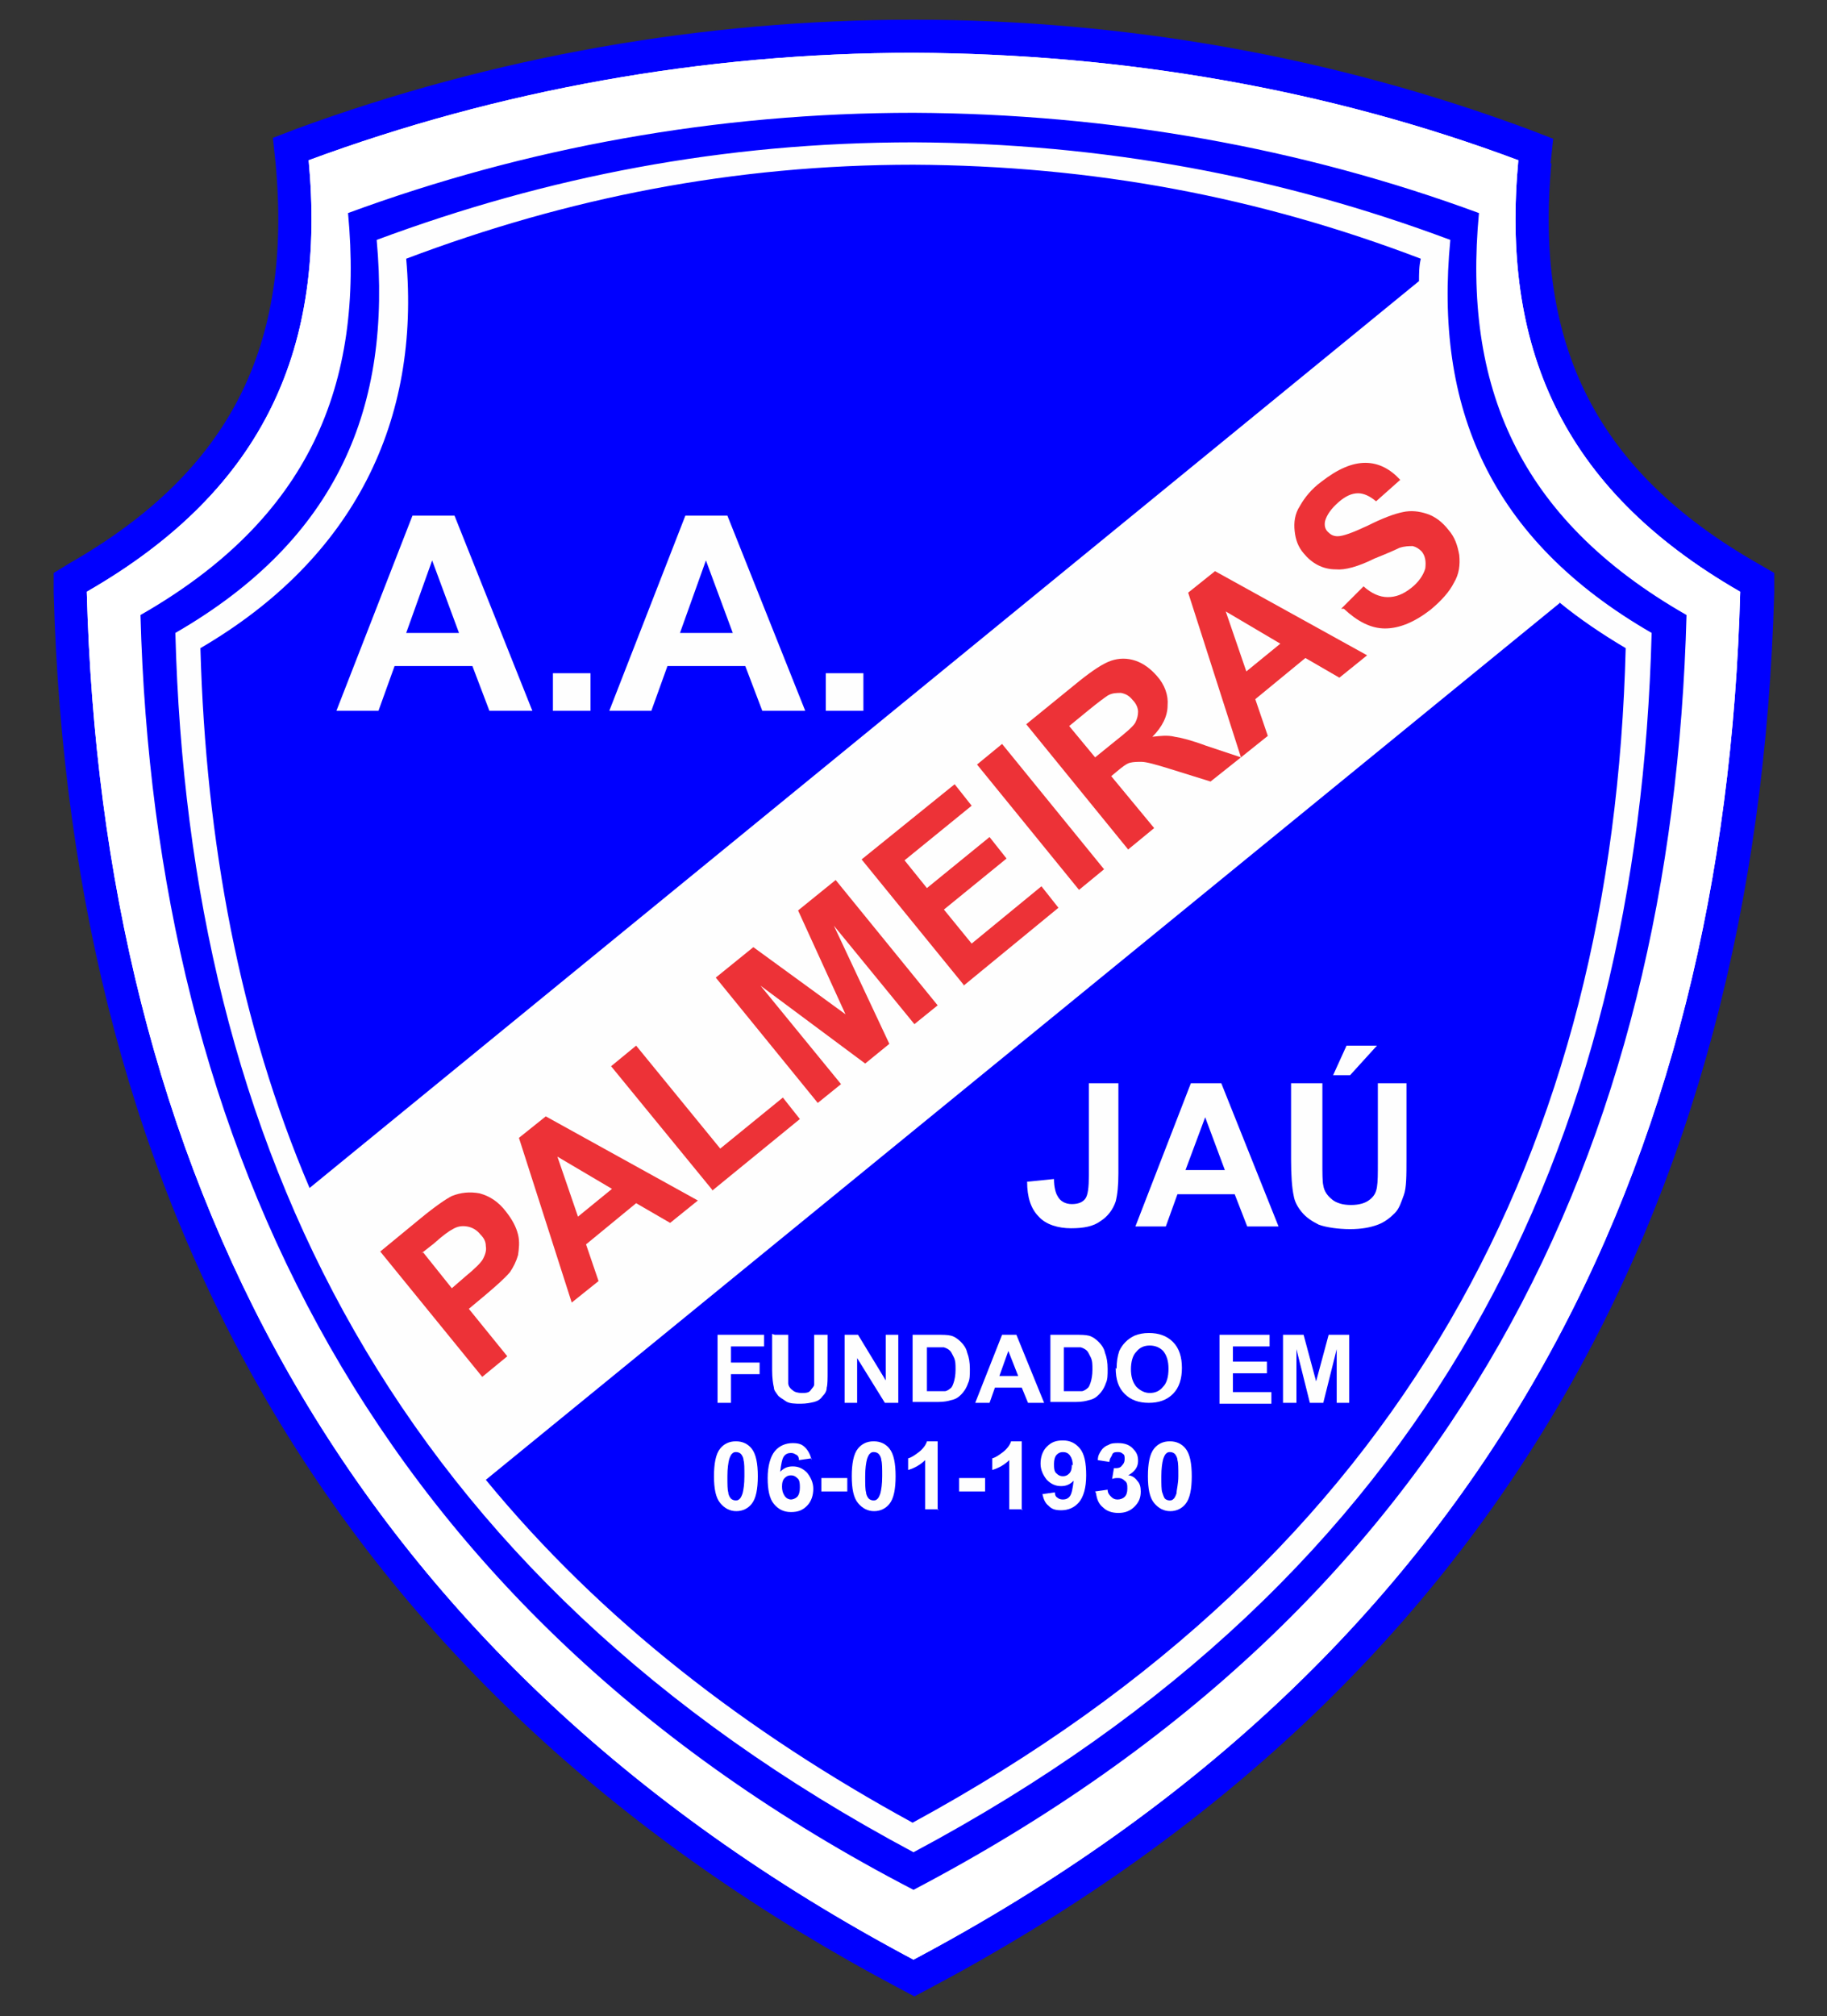 <?xml version="1.0" encoding="UTF-8"?>
<svg id="Camada_2" xmlns="http://www.w3.org/2000/svg" version="1.1" viewBox="0 0 204.2 225.2">
  <rect x="0" y="0" width="204.2" height="225.2" fill="#333333" stroke="none"/>
  <!-- Generator: Adobe Illustrator 29.7.1, SVG Export Plug-In . SVG Version: 2.1.1 Build 8)  -->
  <defs>
    <style>
      .st0 {
        fill: #ed3237;
      }

      .st1, .st2, .st3 {
        fill-rule: evenodd;
      }

      .st1, .st4 {
        fill: #fefefe;
      }

      .st2 {
        fill: #fff;
      }

      .st3 {
        fill: blue;
      }

      .st5 {
        isolation: isolate;
      }
    </style>
  </defs>
  <g id="Camada_1-2">
    <path class="st3" d="M173.4,18.2c-1.9,20.4,5,34.4,23,44.7l1.9,1.1v2.2c-1.9,69.4-32.2,122.9-94.4,155.9l-1.7.9-1.7-.9C38.2,189.1,7.9,135.6,6,66.2v-2.2c0,0,1.8-1.1,1.8-1.1,18-10.3,24.9-24.3,23-44.7l-.3-2.8,2.6-1C55.2,6.3,78.6,2.2,102.1,2.2s46.9,4.1,68.9,12.3l2.6,1-.3,2.8h0Z"/>
    <path class="st2" d="M102.1,218.9c64.6-34.3,90.7-89.1,92.4-152.8-20.2-11.6-26.7-27.6-24.8-48.2-21.1-7.9-44.1-11.9-67.6-12-23.5,0-46.5,4.2-67.6,12,1.9,20.6-4.6,36.6-24.8,48.2,1.7,63.6,27.8,118.5,92.4,152.8"/>
    <path class="st2" d="M102.1,218.9c64.6-34.3,90.7-89.1,92.4-152.8-20.2-11.6-26.7-27.6-24.8-48.2-21.1-7.9-44.1-11.9-67.6-12-23.5,0-46.5,4.2-67.6,12,1.9,20.6-4.6,36.6-24.8,48.2,1.7,63.6,27.8,118.5,92.4,152.8"/>
    <path class="st1" d="M102.1,211.1c60.3-32,84.8-83.1,86.4-142.4-18.9-10.8-25-25.7-23.2-44.9-19.8-7.3-41.2-11.1-63.2-11.2-22,0-43.4,3.9-63.2,11.2,1.8,19.2-4.3,34.1-23.2,44.9,1.6,59.3,26,110.4,86.4,142.4"/>
    <path class="st3" d="M158.6,31.4c0-.8,0-1.7.2-2.5-18.1-6.9-36.6-10.4-56.7-10.5-20.1,0-38.7,3.7-56.7,10.5,1.6,18-5.7,33.4-23,43.5.6,21.7,4.4,42,12.2,60.3L158.6,31.4h0ZM174.4,67.3l-120.1,98c12.9,15.7,29.2,28.2,47.7,38.3,55.2-30,78.3-75.6,79.7-131.2-2.7-1.6-5.2-3.3-7.4-5.1ZM102.1,206.9c58.1-31,81-78.8,82.5-136.2-18.2-10.5-24.3-25.3-22.5-43.9-19-7.1-38.8-10.8-60-10.9-21.2,0-40.9,3.8-60,10.9,1.7,18.6-4.3,33.4-22.5,43.9,1.5,57.4,24.4,105.2,82.5,136.2ZM102.1,211.1c61-32,84.8-83.1,86.4-142.4-18.9-10.8-25-25.7-23.2-44.9-19.8-7.3-41.2-11.1-63.2-11.2-22,0-43.4,3.9-63.2,11.2,1.8,19.2-4.3,34.1-23.2,44.9,1.6,59.3,26,111.1,86.4,142.4h0Z"/>
    <g class="st5">
      <g class="st5">
        <path class="st0" d="M53.9,153.8l-11.4-14,4.5-3.7c1.7-1.4,2.9-2.2,3.5-2.5,1-.4,2-.5,3.1-.3,1.1.3,2.1.9,3,2.1.7.9,1.1,1.7,1.3,2.5.2.8.1,1.6,0,2.3-.2.7-.5,1.3-.9,1.9-.6.7-1.5,1.5-2.8,2.6l-1.8,1.5,4.3,5.3-2.8,2.3ZM47.3,139.9l3.2,4,1.5-1.3c1.1-.9,1.8-1.6,2-2s.4-.9.3-1.4c0-.5-.2-.9-.6-1.3-.4-.5-.9-.8-1.5-.9s-1.1,0-1.6.3c-.4.2-1.1.7-2.1,1.6l-1.4,1.1Z"/>
      </g>
    </g>
    <g class="st5">
      <g class="st5">
        <path class="st0" d="M78,134.1l-3.1,2.5-3.8-2.2-5.6,4.6,1.4,4.1-3,2.4-5.9-18.4,3-2.4,17,9.4ZM68.4,132.8l-6.1-3.6,2.3,6.7,3.8-3.1Z"/>
        <path class="st0" d="M79.6,132.9l-11.3-13.8,2.8-2.3,9.4,11.5,7-5.7,1.9,2.4-9.8,8Z"/>
        <path class="st0" d="M91.4,123.2l-11.4-14,4.2-3.4,10.3,7.5-5.3-11.6,4.2-3.4,11.4,14-2.6,2.1-9-11,6.2,13.2-2.7,2.2-11.7-8.7,9,11-2.6,2.1Z"/>
        <path class="st0" d="M107.7,110l-11.4-14,10.4-8.4,1.9,2.4-7.5,6.1,2.5,3.1,7-5.7,1.9,2.4-7,5.7,3.1,3.8,7.8-6.4,1.9,2.4-10.6,8.7Z"/>
        <path class="st0" d="M120.6,99.4l-11.4-14,2.8-2.3,11.4,14-2.8,2.3Z"/>
        <path class="st0" d="M126.1,94.9l-11.4-14,5.9-4.8c1.5-1.2,2.7-2,3.6-2.3.9-.3,1.8-.3,2.7,0,.9.3,1.7.9,2.4,1.7.9,1,1.3,2.2,1.2,3.3,0,1.2-.6,2.4-1.7,3.5.9-.1,1.7-.2,2.5,0,.7.1,1.9.4,3.5,1l3.9,1.3-3.4,2.7-4.5-1.4c-1.6-.5-2.7-.8-3.2-.8-.5,0-.9,0-1.3.1-.4.1-.9.5-1.5,1l-.6.5,4.8,5.8-2.8,2.3ZM122.4,84.6l2.1-1.7c1.4-1.1,2.2-1.8,2.4-2.2.2-.4.3-.8.3-1.2,0-.4-.2-.9-.6-1.3-.4-.5-.8-.7-1.3-.8-.5,0-1,0-1.5.3-.3.2-1,.7-2.1,1.6l-2.2,1.8,2.9,3.5Z"/>
        <path class="st0" d="M152.8,73.2l-3.1,2.5-3.8-2.2-5.6,4.6,1.4,4.1-3,2.4-5.9-18.4,3-2.4,17,9.4ZM143.1,71.9l-6.1-3.6,2.3,6.7,3.8-3.1Z"/>
        <path class="st0" d="M149.9,68l2.5-2.5c.9.8,1.8,1.2,2.7,1.2.9,0,1.7-.3,2.6-1,.9-.7,1.4-1.5,1.6-2.2.1-.8,0-1.4-.4-1.9-.3-.3-.6-.5-1-.6-.4,0-.9,0-1.5.2-.4.2-1.3.6-2.8,1.2-1.8.9-3.3,1.3-4.3,1.2-1.5,0-2.7-.7-3.6-1.8-.6-.7-.9-1.5-1-2.5-.1-.9,0-1.9.6-2.8.5-.9,1.3-1.9,2.4-2.7,1.8-1.4,3.4-2.1,4.9-2.1,1.5,0,2.8.7,3.9,1.9l-2.7,2.4c-.7-.6-1.4-.9-2-.9-.7,0-1.4.3-2.2,1-.8.7-1.3,1.4-1.5,2.1-.1.5,0,.9.3,1.2.3.3.6.5,1.1.5.6,0,1.7-.4,3.4-1.2,1.6-.8,2.9-1.3,3.9-1.5.9-.2,1.8-.1,2.7.2.9.3,1.7.9,2.4,1.8.7.8,1,1.7,1.2,2.8.1,1.1,0,2.1-.6,3.1-.5,1-1.4,2-2.6,3-1.8,1.4-3.5,2.1-5.1,2.1-1.6,0-3.1-.8-4.6-2.2Z"/>
      </g>
    </g>
    <g class="st5">
      <g class="st5">
        <path class="st4" d="M121.8,121h3.2v10.1c0,1.3-.1,2.3-.3,3.1-.3.9-.9,1.7-1.7,2.2-.8.6-1.9.8-3.3.8s-2.8-.4-3.6-1.3c-.9-.9-1.3-2.2-1.3-3.9l3-.3c0,.9.2,1.6.4,1.9.3.6.9.9,1.6.9s1.2-.2,1.5-.6c.3-.4.4-1.3.4-2.6v-10.3Z"/>
        <path class="st4" d="M142.9,137h-3.5l-1.4-3.6h-6.4l-1.3,3.6h-3.4l6.2-16h3.4l6.4,16ZM136.9,130.7l-2.2-5.9-2.2,5.9h4.4Z"/>
        <path class="st4" d="M144.6,121h3.2v8.7c0,1.4,0,2.3.1,2.7.1.7.5,1.2,1,1.6s1.2.6,2.1.6,1.6-.2,2.1-.6c.5-.4.7-.8.8-1.4s.1-1.5.1-2.7v-8.9h3.2v8.4c0,1.9,0,3.3-.3,4.1s-.5,1.5-1,2-1.1,1-1.9,1.3c-.8.3-1.8.5-3.1.5s-2.7-.2-3.5-.5c-.8-.4-1.4-.8-1.9-1.4-.5-.6-.8-1.2-.9-1.8-.2-.9-.3-2.3-.3-4.1v-8.5ZM149,120.1l1.5-3.3h3.4l-3,3.3h-1.9Z"/>
      </g>
    </g>
    <g class="st5">
      <g class="st5">
        <path class="st4" d="M59.5,79.4h-4.8l-1.9-5h-8.7l-1.8,5h-4.7l8.5-21.8h4.7l8.7,21.8ZM51.3,70.7l-3-8.1-2.9,8.1h6Z"/>
        <path class="st4" d="M61.8,79.4v-4.2h4.2v4.2h-4.2Z"/>
        <path class="st4" d="M90,79.4h-4.8l-1.9-5h-8.7l-1.8,5h-4.7l8.5-21.8h4.7l8.7,21.8ZM81.9,70.7l-3-8.1-2.9,8.1h6Z"/>
        <path class="st4" d="M92.3,79.4v-4.2h4.2v4.2h-4.2Z"/>
      </g>
    </g>
    <g class="st5">
      <g class="st5">
        <path class="st4" d="M80.2,156.7v-7.6h5.2v1.3h-3.7v1.8h3.2v1.3h-3.2v3.2h-1.5Z"/>
        <path class="st4" d="M86.6,149.1h1.5v4.1c0,.7,0,1.1,0,1.3,0,.3.2.6.5.8.2.2.6.3,1,.3s.8,0,1-.3.4-.4.4-.7c0-.3,0-.7,0-1.3v-4.2h1.5v4c0,.9,0,1.6-.1,1.9,0,.4-.2.7-.5,1-.2.3-.5.5-.9.6s-.9.2-1.5.2-1.3,0-1.7-.3-.7-.4-.9-.7-.4-.5-.4-.8c-.1-.4-.2-1.1-.2-1.9v-4.1Z"/>
        <path class="st4" d="M94.4,156.7v-7.6h1.5l3.1,5.1v-5.1h1.4v7.6h-1.5l-3.1-5v5h-1.4Z"/>
        <path class="st4" d="M102,149.1h2.8c.6,0,1.1,0,1.5.1.4.1.8.4,1.1.7.3.3.6.7.7,1.2.2.5.3,1.1.3,1.8s0,1.2-.2,1.6c-.2.6-.5,1-.8,1.3-.3.3-.6.5-1.1.6-.3.1-.8.2-1.4.2h-2.9v-7.6ZM103.6,150.4v5h1.1c.4,0,.7,0,.9,0,.2,0,.5-.2.6-.3.2-.1.3-.4.4-.7s.2-.8.2-1.4,0-1-.2-1.4-.3-.6-.4-.7c-.2-.2-.4-.3-.7-.4-.2,0-.6,0-1.3,0h-.7Z"/>
        <path class="st4" d="M116.6,156.7h-1.7l-.7-1.7h-3l-.6,1.7h-1.6l3-7.6h1.6l3.1,7.6ZM113.8,153.7l-1.1-2.8-1,2.8h2.1Z"/>
        <path class="st4" d="M117.4,149.1h2.8c.6,0,1.1,0,1.5.1.4.1.8.4,1.1.7.3.3.6.7.7,1.2.2.5.3,1.1.3,1.8s0,1.2-.2,1.6c-.2.6-.5,1-.8,1.3-.3.3-.6.5-1.1.6-.3.1-.8.2-1.4.2h-2.9v-7.6ZM118.9,150.4v5h1.1c.4,0,.7,0,.9,0,.2,0,.5-.2.6-.3.2-.1.3-.4.4-.7s.2-.8.2-1.4,0-1-.2-1.4-.3-.6-.4-.7c-.2-.2-.4-.3-.7-.4-.2,0-.6,0-1.3,0h-.7Z"/>
        <path class="st4" d="M124.8,152.9c0-.8.1-1.4.3-2,.2-.4.4-.7.7-1,.3-.3.6-.5,1-.7.5-.2,1-.3,1.6-.3,1.1,0,2,.3,2.7,1,.7.7,1,1.7,1,2.9s-.3,2.2-1,2.9-1.6,1-2.7,1-2-.3-2.7-1c-.7-.7-1-1.6-1-2.9ZM126.4,152.9c0,.9.2,1.5.6,2,.4.4.9.7,1.5.7s1.1-.2,1.5-.7c.4-.4.6-1.1.6-2s-.2-1.5-.6-2c-.4-.4-.9-.6-1.5-.6s-1.1.2-1.5.7c-.4.4-.6,1.1-.6,2Z"/>
        <path class="st4" d="M136.3,156.7v-7.6h5.6v1.3h-4.1v1.7h3.8v1.3h-3.8v2.1h4.3v1.3h-5.8Z"/>
        <path class="st4" d="M143.4,156.7v-7.6h2.3l1.4,5.2,1.4-5.2h2.3v7.6h-1.4v-6l-1.5,6h-1.5l-1.5-6v6h-1.4Z"/>
      </g>
    </g>
    <g class="st5">
      <g class="st5">
        <path class="st4" d="M82.3,161c.7,0,1.3.3,1.7.8.5.6.7,1.7.7,3.1s-.2,2.5-.7,3.1c-.4.5-1,.8-1.7.8s-1.3-.3-1.8-.9c-.5-.6-.7-1.6-.7-3s.2-2.5.7-3.1c.4-.5,1-.8,1.7-.8ZM82.3,162.2c-.2,0-.3,0-.5.2-.1.1-.2.3-.3.6-.1.4-.2,1-.2,1.9s0,1.5.1,1.8c0,.3.2.6.3.7.1.1.3.2.5.2s.3,0,.5-.2c.1-.1.2-.3.3-.6.1-.4.2-1,.2-1.9s0-1.5-.1-1.8c0-.3-.2-.6-.3-.7-.1-.1-.3-.2-.5-.2Z"/>
        <path class="st4" d="M90.7,162.9l-1.4.2c0-.3-.1-.5-.3-.6s-.3-.2-.6-.2-.6.1-.8.4c-.2.3-.3.9-.4,1.7.4-.4.8-.6,1.4-.6s1.1.2,1.6.7c.4.5.7,1.1.7,1.8s-.2,1.4-.7,1.9c-.5.5-1,.7-1.8.7s-1.4-.3-1.9-.9c-.5-.6-.7-1.6-.7-2.9s.3-2.4.8-3,1.2-.9,2-.9,1.1.2,1.4.5.6.8.7,1.4ZM87.4,166c0,.5.1.8.3,1.1s.5.4.7.4.5-.1.7-.3c.2-.2.3-.6.3-1s0-.9-.3-1.1c-.2-.2-.4-.3-.7-.3s-.5.1-.7.3c-.2.2-.3.5-.3,1Z"/>
        <path class="st4" d="M91.8,166.6v-1.5h2.9v1.5h-2.9Z"/>
        <path class="st4" d="M97.7,161c.7,0,1.3.3,1.7.8.5.6.7,1.7.7,3.1s-.2,2.5-.7,3.1c-.4.5-1,.8-1.7.8s-1.3-.3-1.8-.9c-.5-.6-.7-1.6-.7-3s.2-2.5.7-3.1c.4-.5,1-.8,1.7-.8ZM97.7,162.2c-.2,0-.3,0-.5.2-.1.1-.2.3-.3.6-.1.4-.2,1-.2,1.9s0,1.5.1,1.8c0,.3.2.6.3.7.1.1.3.2.5.2s.3,0,.5-.2c.1-.1.2-.3.3-.6.1-.4.2-1,.2-1.9s0-1.5-.1-1.8c0-.3-.2-.6-.3-.7-.1-.1-.3-.2-.5-.2Z"/>
        <path class="st4" d="M104.9,168.6h-1.5v-5.5c-.5.5-1.2.9-1.9,1.1v-1.3c.4-.1.8-.4,1.2-.7.4-.3.8-.8.9-1.2h1.2v7.7Z"/>
        <path class="st4" d="M107.2,166.6v-1.5h2.9v1.5h-2.9Z"/>
        <path class="st4" d="M114.3,168.6h-1.5v-5.5c-.5.5-1.2.9-1.9,1.1v-1.3c.4-.1.8-.4,1.2-.7.4-.3.8-.8.9-1.2h1.2v7.7Z"/>
        <path class="st4" d="M116.5,166.9l1.4-.2c0,.3.1.5.3.6.1.1.3.2.6.2s.6-.1.8-.4.3-.9.4-1.7c-.4.4-.8.6-1.4.6s-1.1-.2-1.6-.7c-.4-.5-.7-1.1-.7-1.8s.2-1.4.7-1.9c.5-.5,1-.7,1.8-.7s1.4.3,1.9.9c.5.6.7,1.6.7,3s-.3,2.4-.8,3c-.5.6-1.2.9-2,.9s-1.1-.2-1.4-.5c-.4-.3-.6-.8-.7-1.4ZM119.9,163.7c0-.5-.1-.8-.3-1.1-.2-.3-.5-.4-.8-.4s-.5.1-.7.3-.3.6-.3,1,0,.9.3,1.1c.2.2.4.3.7.3s.5-.1.7-.3c.2-.2.3-.5.3-1Z"/>
        <path class="st4" d="M122.4,166.6l1.4-.2c0,.4.2.6.4.8s.4.3.7.3.6-.1.8-.3.3-.5.3-.9,0-.7-.3-.9c-.2-.2-.4-.3-.7-.3s-.4,0-.7.1l.2-1.2c.4,0,.7,0,.9-.3.2-.2.3-.4.3-.7s0-.5-.2-.6c-.2-.2-.4-.2-.6-.2s-.5,0-.6.3-.3.4-.3.8l-1.3-.2c0-.5.2-.8.4-1.1s.5-.5.8-.6c.3-.2.7-.2,1.1-.2.7,0,1.3.2,1.7.7.4.4.5.8.5,1.3,0,.7-.4,1.2-1.1,1.6.4,0,.8.3,1,.6.3.3.4.7.4,1.2,0,.7-.2,1.2-.7,1.7s-1.1.7-1.8.7-1.3-.2-1.7-.6c-.5-.4-.7-.9-.8-1.6Z"/>
        <path class="st4" d="M130.8,161c.7,0,1.3.3,1.7.8.5.6.7,1.7.7,3.1s-.2,2.5-.7,3.1c-.4.5-1,.8-1.7.8s-1.3-.3-1.8-.9c-.5-.6-.7-1.6-.7-3s.2-2.5.7-3.1c.4-.5,1-.8,1.7-.8ZM130.8,162.2c-.2,0-.3,0-.5.2-.1.1-.2.3-.3.6-.1.4-.2,1-.2,1.9s0,1.5.1,1.8.2.6.3.7.3.2.5.2.3,0,.5-.2c.1-.1.2-.3.3-.6,0-.4.2-1,.2-1.9s0-1.5-.1-1.8c0-.3-.2-.6-.3-.7-.1-.1-.3-.2-.5-.2Z"/>
      </g>
    </g>
  </g>
</svg>